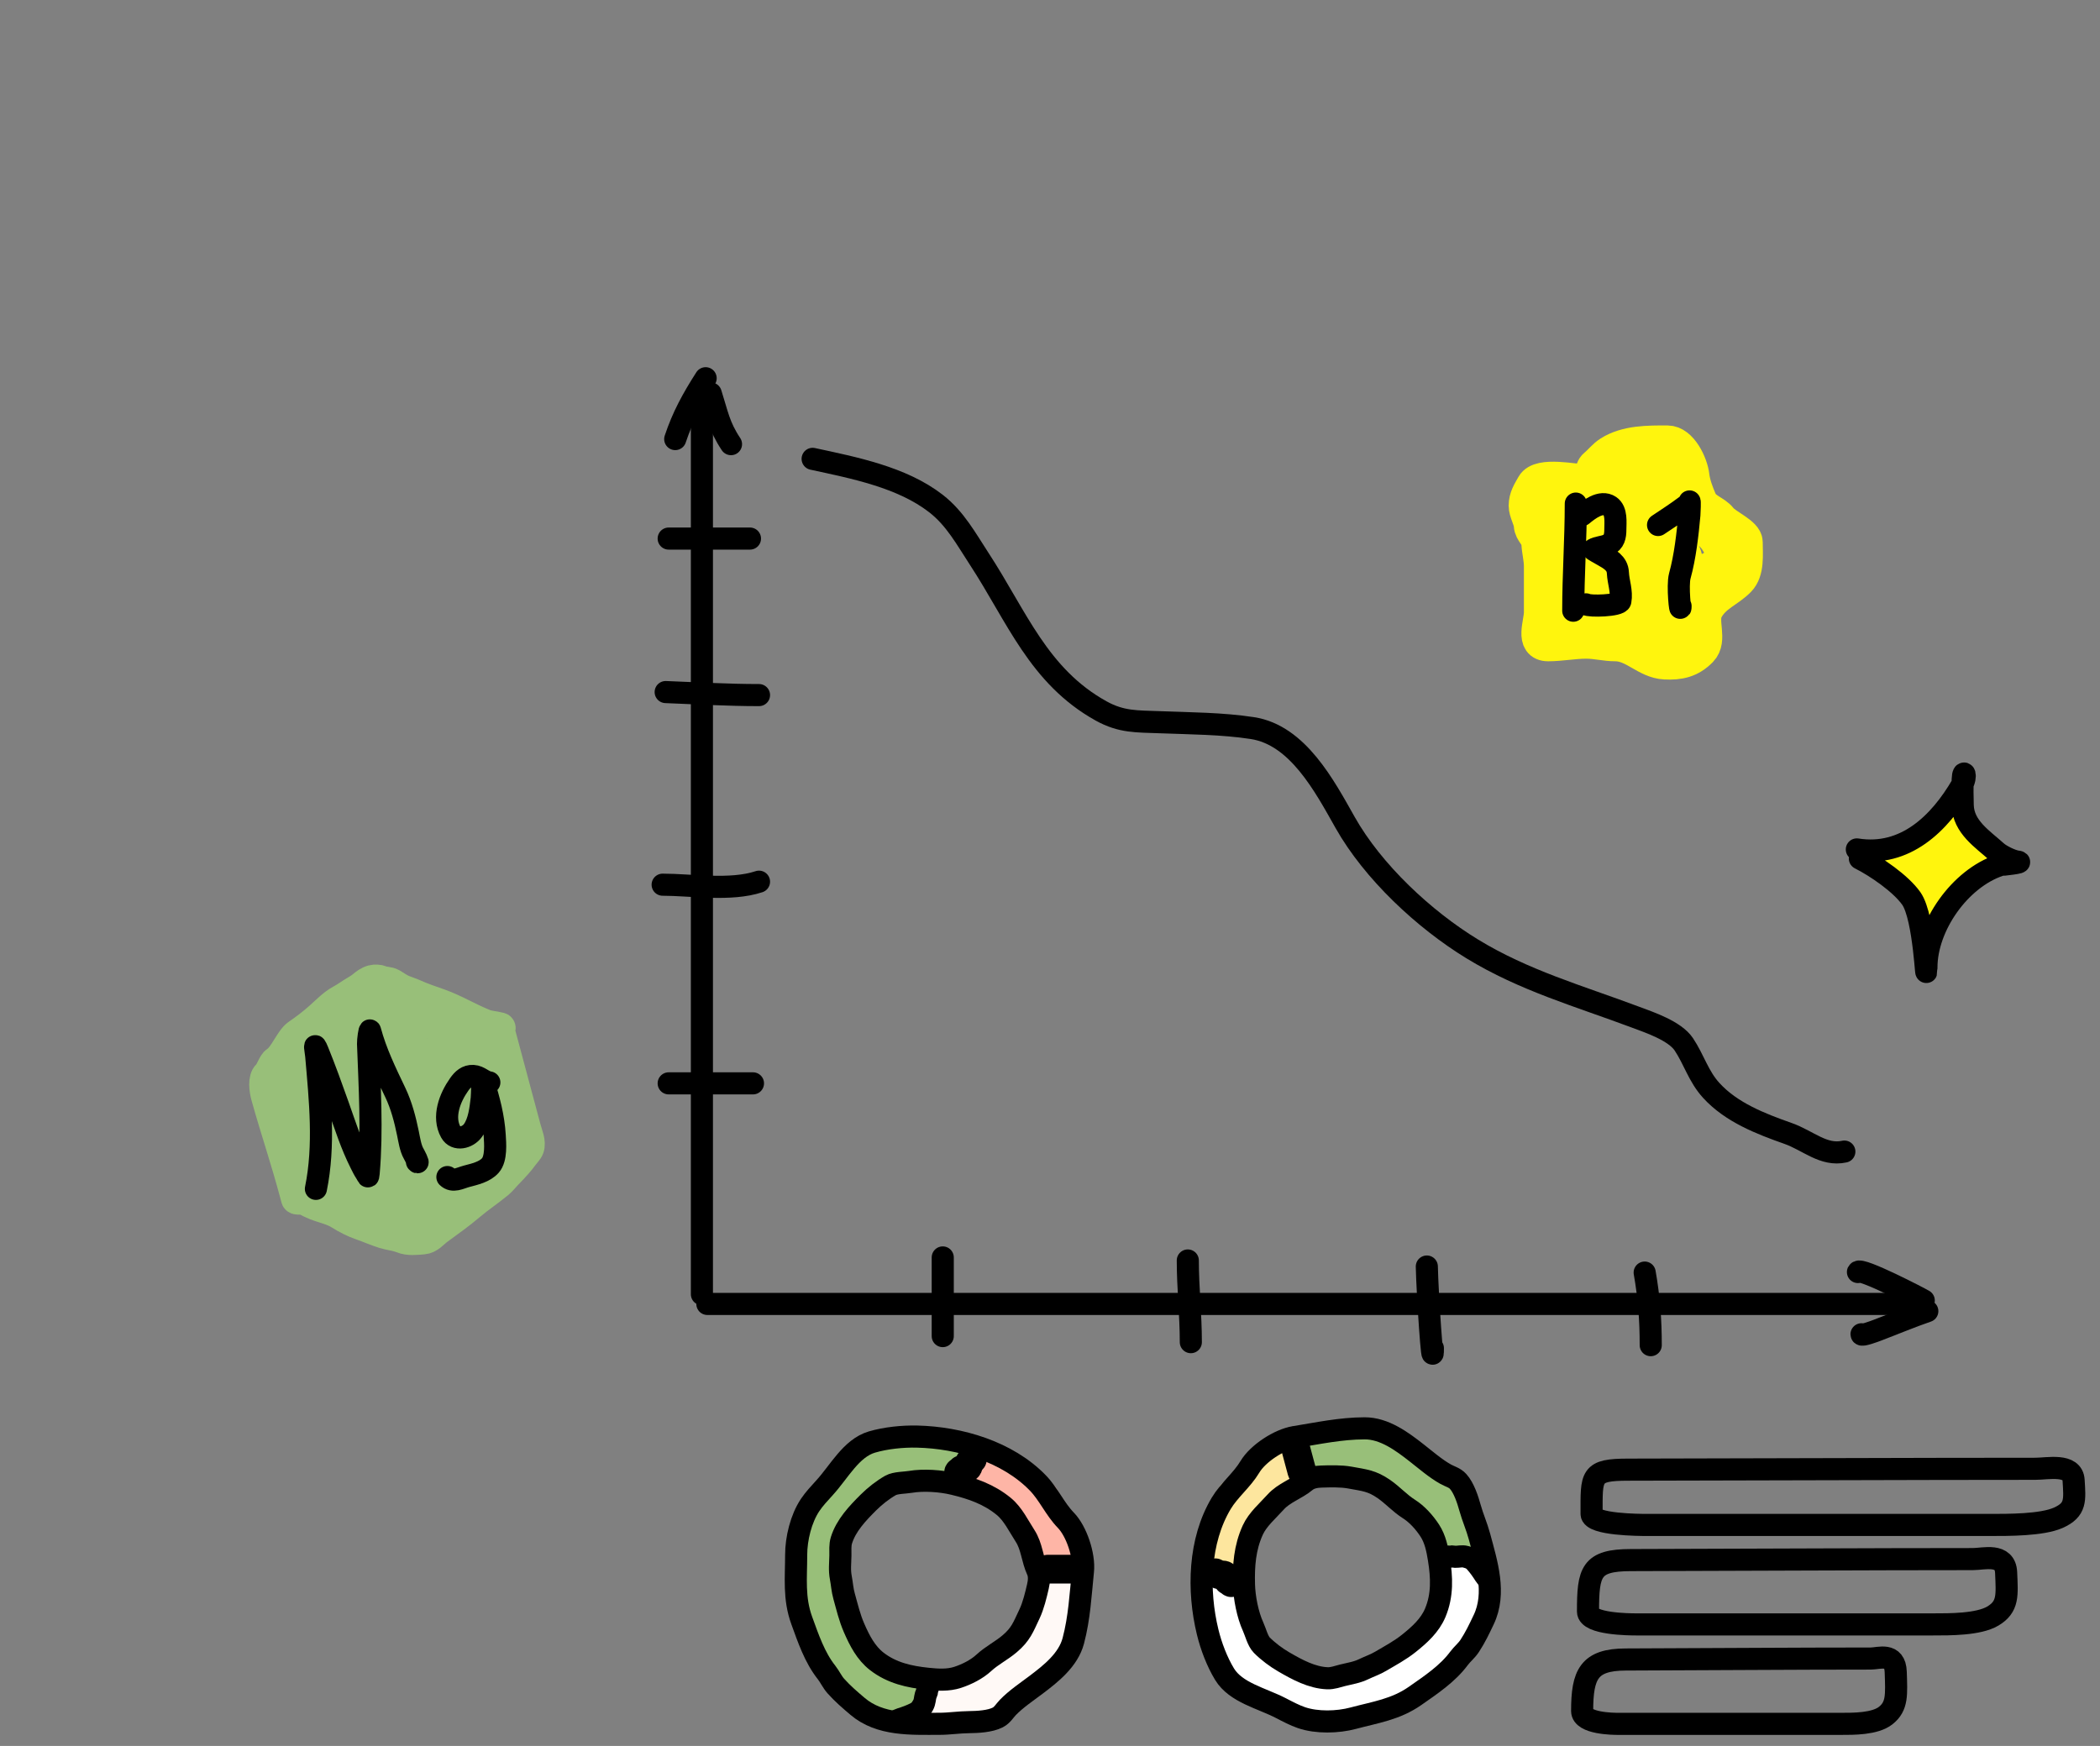 <svg width="95" height="79" viewBox="0 0 95 79" fill="none" xmlns="http://www.w3.org/2000/svg">
<rect x="0" y="0" width="95" height="79" fill="#808080" stroke="none"/>
<g clip-path="url(#clip0_1901_1294)">
<path d="M31.753 18.184V58.56" stroke="black" stroke-linecap="round"/>
<path d="M32 59H86.209" stroke="black" stroke-linecap="round"/>
<path d="M31.922 17.114C31.326 18.045 30.886 18.845 30.546 19.867" stroke="black" stroke-linecap="round"/>
<path d="M32.152 17.802C32.454 18.748 32.527 19.283 33.069 20.096" stroke="black" stroke-linecap="round"/>
<path d="M87.027 58.843C86.876 58.749 84.159 57.337 84.05 57.556" stroke="black" stroke-linecap="round"/>
<path d="M87.188 59.326C86.42 59.59 85.671 59.907 84.917 60.193C84.815 60.232 84.211 60.458 84.211 60.372" stroke="black" stroke-linecap="round"/>
<path d="M30.25 24.369C31.569 24.369 32.705 24.369 33.927 24.369" stroke="black" stroke-linecap="round"/>
<path d="M30.114 31.314C31.52 31.369 32.928 31.451 34.336 31.451" stroke="black" stroke-linecap="round"/>
<path d="M29.977 40.03C31.258 40.03 33.05 40.323 34.336 39.894" stroke="black" stroke-linecap="round"/>
<path d="M30.25 49.019H34.063" stroke="black" stroke-linecap="round"/>
<path d="M42.648 56.896V60.455" stroke="black" stroke-linecap="round"/>
<path d="M53.734 57.033C53.734 58.277 53.871 59.489 53.871 60.729" stroke="black" stroke-linecap="round"/>
<path d="M64.547 57.307C64.572 58.542 64.821 62.238 64.821 61.002" stroke="black" stroke-linecap="round"/>
<path d="M74.402 57.581C74.601 58.71 74.676 59.724 74.676 60.865" stroke="black" stroke-linecap="round"/>
<path d="M36.762 20.762C38.63 21.166 40.804 21.588 42.343 22.785C43.215 23.463 43.703 24.378 44.298 25.287C45.999 27.889 46.98 30.596 49.811 32.168C50.736 32.682 51.434 32.638 52.457 32.678C53.841 32.732 55.284 32.734 56.654 32.944C58.712 33.259 59.924 35.574 60.852 37.217C62.114 39.454 64.427 41.608 66.6 42.935C68.946 44.369 71.431 45.066 73.984 46.023C74.636 46.267 75.766 46.644 76.174 47.255C76.633 47.944 76.836 48.706 77.413 49.338C78.321 50.334 79.647 50.847 80.888 51.285C81.799 51.606 82.493 52.315 83.435 52.106" stroke="black" stroke-linecap="round"/>
<path d="M69.345 21.947C69.656 21.389 71.254 21.764 71.756 21.764C72.059 21.609 71.935 21.241 72.158 21.058C72.388 20.87 72.551 20.637 72.816 20.47C73.579 19.989 74.561 20 75.432 20C76.056 20 76.518 20.991 76.58 21.529C76.622 21.896 76.776 22.303 76.925 22.646C77.106 23.063 77.59 23.144 77.844 23.469C78.095 23.79 78.992 24.138 78.992 24.527C78.992 25.091 79.08 25.842 78.673 26.258C78.181 26.761 77.569 26.927 77.212 27.584C76.922 28.117 77.417 28.954 76.95 29.433C76.475 29.919 75.972 30.028 75.317 29.994C74.468 29.951 73.91 29.171 73.077 29.171C72.615 29.171 72.222 29.054 71.756 29.054C71.184 29.054 70.613 29.171 70.034 29.171C69.271 29.171 69.689 28.198 69.689 27.702V25.644C69.689 25.271 69.594 24.957 69.574 24.586C69.555 24.229 69.249 24.094 69.23 23.763C69.215 23.501 69 23.176 69 22.881C69 22.505 69.171 22.257 69.345 21.947Z" stroke="#FFF50D" stroke-width="1.5" stroke-linecap="round"/>
<path d="M76.466 27.68C75.579 27.982 76.19 27.705 76.478 27.148C76.658 26.798 76.191 27.701 76.154 27.923C76.147 27.964 76.145 27.826 76.108 27.807C76.015 27.761 75.954 27.826 75.946 27.911C75.934 28.026 75.827 28.935 75.679 28.872C74.472 28.354 72.862 28.201 71.526 28.201C71.02 28.201 71.315 28.176 71.682 28.096C72.199 27.984 72.676 27.889 73.203 27.83C74.04 27.737 74.75 27.659 75.506 27.281C76.12 26.974 75.228 27.159 74.904 27.159C74.408 27.159 73.906 27.136 73.412 27.182C73.132 27.209 72.163 27.1 71.942 27.321C71.48 27.783 71.232 28.058 70.519 27.68C70.245 27.535 70.351 25.11 70.317 24.712C70.274 24.22 70.07 23.553 69.883 23.098C69.719 22.701 71.193 22.565 71.41 22.427C71.743 22.215 72.077 22.17 72.445 22.057C73.008 21.884 73.559 21.532 74.071 21.247C74.639 20.931 75.531 20.888 75.76 21.663C75.925 22.217 75.884 22.721 76.281 23.202C76.69 23.699 77.345 23.97 77.675 24.521C78.189 25.378 77.917 25.436 77.033 25.887C76.708 26.052 75.779 26.764 76.108 26.06C76.398 25.438 76.324 24.978 75.789 24.608C75.18 24.186 74.767 23.864 74.303 23.283C74.152 23.095 74.789 22.773 74.904 22.63C75.142 22.332 73.872 22.576 73.655 22.681C73.081 22.96 72.515 23.104 71.884 23.225C71.102 23.376 71.244 23.874 71.422 24.51C71.531 24.902 71.676 25.242 71.676 25.655C71.676 25.815 71.559 26.6 71.85 26.488C72.404 26.274 73.988 24.801 74.384 25.337C74.597 25.627 74.657 25.94 74.8 26.263C74.892 26.47 74.922 25.888 74.887 25.8C74.607 25.099 73.726 24.786 73.105 24.469C72.897 24.363 71.95 23.893 72.59 24.463C73.014 24.84 73.561 25.311 74.175 25.158C74.484 25.08 74.695 24.727 74.378 24.51C73.737 24.069 72.66 25.137 73.55 25.493" stroke="#FFF50D" stroke-width="1.5" stroke-linecap="round"/>
<path d="M74.072 26.014C74.072 26.107 74.1 26.83 73.968 26.465C73.818 26.054 73.713 25.351 73.765 24.909C73.778 24.801 73.926 23.81 73.805 23.844C73.519 23.926 73.147 24.985 73.053 25.239C72.75 26.063 73.593 25.314 73.771 25.019C74.008 24.626 73.943 24.163 73.505 23.954C73.214 23.816 73.134 24.388 73.308 24.498C73.525 24.636 73.923 24.556 74.176 24.556" stroke="#FFF50D" stroke-width="1.5" stroke-linecap="round"/>
<path d="M71.286 22.786C71.286 24.414 71.171 26.011 71.171 27.633" stroke="black" stroke-linecap="round"/>
<path d="M71.575 23.305C71.861 23.07 72.421 22.622 72.831 22.901C73.144 23.114 73.075 23.642 73.075 23.956C73.075 24.263 73.025 24.526 72.726 24.661C72.521 24.753 72.268 24.753 72.075 24.863C72.057 24.874 72.419 25.075 72.453 25.094C72.795 25.29 73.17 25.473 73.19 25.915C73.21 26.343 73.383 26.752 73.303 27.197C73.264 27.412 71.906 27.451 71.748 27.345" stroke="black" stroke-linecap="round"/>
<path d="M75.007 23.755C75.418 23.479 75.837 23.211 76.233 22.913C76.297 22.866 76.409 22.793 76.429 22.702C76.454 22.589 76.434 23.194 76.425 23.291C76.345 24.175 76.231 25.193 75.992 26.056C75.87 26.495 76.025 27.877 76.025 27.422" stroke="black" stroke-linecap="round"/>
<path d="M13.317 54.074C12.849 52.328 12.459 51.243 12.006 49.621C11.925 49.331 11.846 48.803 12.07 48.601C12.209 48.474 12.314 48.081 12.474 47.982C12.813 47.773 13.102 46.991 13.431 46.768C13.794 46.521 14.12 46.27 14.445 45.981C14.732 45.726 15.04 45.402 15.376 45.22C15.623 45.087 15.846 44.919 16.087 44.779C16.178 44.726 16.273 44.668 16.353 44.601C16.503 44.476 16.647 44.364 16.837 44.313C16.962 44.279 17.146 44.291 17.261 44.339C17.42 44.407 17.587 44.379 17.745 44.467C17.92 44.566 18.079 44.691 18.267 44.766C18.421 44.828 18.591 44.88 18.74 44.948C19.117 45.12 19.516 45.25 19.907 45.39C20.607 45.64 21.239 46.032 21.927 46.306C22.134 46.388 22.37 46.392 22.585 46.45C22.605 46.455 22.655 46.461 22.666 46.479C22.707 46.547 22.628 46.584 22.646 46.649L22.768 47.104L23.534 49.964L23.823 51.042C23.9 51.331 24.065 51.673 23.965 51.959C23.923 52.078 23.775 52.228 23.7 52.33C23.609 52.453 23.517 52.573 23.414 52.686C23.279 52.835 23.147 52.983 23.005 53.125C22.86 53.27 22.733 53.444 22.575 53.574C22.149 53.925 21.69 54.229 21.271 54.585C20.821 54.968 20.334 55.312 19.857 55.662C19.629 55.829 19.443 56.085 19.142 56.109C18.831 56.133 18.479 56.178 18.182 56.057C17.929 55.954 17.629 55.928 17.365 55.847C17.013 55.739 16.674 55.585 16.326 55.465C15.982 55.347 15.65 55.175 15.345 54.983C15.015 54.775 14.596 54.696 14.234 54.55C14.071 54.484 13.921 54.409 13.774 54.327C13.671 54.27 13.395 54.363 13.365 54.253L13.317 54.074Z" stroke="#98BF79" stroke-width="1.3" stroke-linecap="round"/>
<path d="M13.235 49.131C13.5 48.718 13.801 48.352 14.09 47.96C14.277 47.705 13.598 48.36 13.365 48.575C13.123 48.799 12.879 49.023 12.648 49.259C12.566 49.342 12.567 49.361 12.641 49.302C12.879 49.112 13.113 48.915 13.324 48.696C13.498 48.515 13.662 48.327 13.836 48.147C14.039 47.937 14.331 47.84 14.568 47.672C14.744 47.547 14.897 47.382 15.084 47.278" stroke="#98BF79" stroke-width="1.3" stroke-linecap="round"/>
<path d="M13.902 48.088C14.384 47.538 14.879 46.999 15.368 46.461C15.47 46.349 15.675 46.236 15.816 46.179C16.026 46.093 16.235 45.998 16.444 45.905C16.569 45.85 16.894 45.76 16.983 45.649C17.11 45.492 17.336 45.358 17.535 45.437C17.883 45.577 18.218 45.776 18.558 45.94C19.241 46.267 20 46.554 20.727 46.772C20.977 46.847 21.228 46.861 21.435 47.025C21.807 47.321 21.911 47.631 22.048 48.086C22.151 48.428 22.307 48.747 22.4 49.093C22.488 49.423 22.577 49.752 22.665 50.081C22.795 50.566 22.993 50.997 23.001 51.499C23.011 52.069 22.439 52.313 22.068 52.648C21.71 52.971 21.31 53.242 20.958 53.572C20.754 53.763 20.578 54.007 20.329 54.142C19.9 54.375 19.497 54.68 19.152 55.013C18.775 55.378 18.379 55.293 17.909 55.152C17.279 54.962 16.687 54.664 16.067 54.446C15.649 54.298 15.26 54.097 14.877 53.875C14.681 53.763 14.347 53.678 14.197 53.523C14.101 53.423 14.002 53.392 13.929 53.256C13.762 52.948 13.677 52.623 13.587 52.287C13.457 51.8 13.333 51.285 13.094 50.837C12.948 50.566 12.79 50.341 12.699 50.04C12.653 49.886 12.477 49.474 12.561 49.312C12.684 49.074 13.144 48.994 13.362 48.923C14.113 48.68 14.906 48.386 15.516 47.866C15.848 47.583 16.589 46.49 16.294 46.812C15.579 47.591 14.918 48.38 14.301 49.245C13.973 49.706 13.645 50.168 13.341 50.645C13.301 50.709 13.134 50.919 13.132 51.024C13.128 51.265 13.278 50.562 13.308 50.323C13.338 50.076 13.324 49.738 13.429 50.231C13.605 51.051 13.86 51.834 14.092 52.636C14.148 52.828 14.186 52.694 14.228 52.545C14.329 52.186 14.393 51.811 14.416 51.439C14.418 51.393 14.331 50.673 14.346 50.66C14.405 50.608 14.403 50.804 14.428 50.878C14.531 51.184 14.65 51.556 14.749 51.855C14.838 52.124 14.975 52.549 15.088 52.831C15.111 52.887 15.125 52.95 15.166 52.993C15.181 53.009 15.183 52.953 15.184 52.931C15.197 52.019 14.957 51.023 14.645 50.17C14.622 50.106 14.557 49.924 14.547 49.991C14.527 50.111 14.591 50.555 14.595 50.581C14.679 51.16 14.798 51.745 15.008 52.293C15.022 52.33 15.11 52.545 15.113 52.367C15.118 51.972 15.199 51.695 15.395 51.341C15.857 50.509 16.337 49.73 16.657 48.831C16.772 48.508 16.973 48.264 17.272 48.09C17.473 47.974 19 47.306 18.614 46.871C18.569 46.821 18.483 46.817 18.424 46.838C17.96 47.003 17.634 47.386 17.26 47.687C16.696 48.14 16.138 48.61 15.584 49.075C15.306 49.308 15.046 49.564 14.804 49.833C14.713 49.933 14.659 49.996 14.584 50.097C14.517 50.189 14.712 49.909 14.776 49.815C15.46 48.808 16.284 47.928 17.026 46.968C17.176 46.773 17.301 46.496 17.492 46.335C17.651 46.201 17.778 45.993 17.801 46.312C17.872 47.293 17.646 48.221 17.231 49.107C16.563 50.536 15.676 51.87 15.342 53.437C15.283 53.717 15.306 53.753 15.562 53.694C16.043 53.584 16.561 53.659 17.037 53.767C17.473 53.866 17.897 54.007 18.334 54.101C18.35 54.105 18.512 54.178 18.431 54.208C18.378 54.227 18.17 53.935 18.164 53.927C17.871 53.577 17.578 53.232 17.248 52.915C16.928 52.608 16.587 52.33 16.233 52.063C16.065 51.936 16.204 52.026 16.3 52.063C17.61 52.567 18.863 53.129 20.244 53.441C20.587 53.518 20.927 53.555 21.271 53.616C21.397 53.638 21.018 53.578 20.891 53.569C20.025 53.507 19.085 53.554 18.282 53.916C18.166 53.968 17.775 54.141 17.883 54.345C18.141 54.836 19.108 54.311 18.753 53.874C18.232 53.233 17.245 52.948 16.516 52.622C16.37 52.557 15.979 52.304 16.172 52.618C16.889 53.786 18.411 53.674 19.561 53.425C20.333 53.257 20.819 52.861 21.421 52.392C21.605 52.248 21.823 52.088 21.907 51.859C21.954 51.729 22.037 51.688 22.133 51.593C22.237 51.489 22.626 51.237 22.631 51.098C22.632 51.063 22.528 50.953 22.512 50.929C22.422 50.78 22.341 50.624 22.282 50.46C22.131 50.042 22.104 49.592 21.966 49.171C21.922 49.037 21.842 48.888 21.758 48.777C21.56 48.514 21.484 48.188 21.284 47.93C20.961 47.514 20.37 47.343 19.877 47.475C19.202 47.656 18.726 48.187 18.568 48.868C18.386 49.653 18.489 50.482 18.776 51.23C19.058 51.965 19.831 52.296 20.416 51.669C20.93 51.117 20.918 50.477 20.587 49.84C20.474 49.623 20.306 49.09 20.034 49.023C19.817 48.97 19.301 49.77 19.253 49.838C19.067 50.105 18.529 50.802 18.81 51.178C18.912 51.314 19.362 50.991 19.416 50.89C19.434 50.856 19.444 50.938 19.453 50.958C19.528 51.123 19.644 51.294 19.815 51.373C20.724 51.79 21.242 50.392 21.213 49.731C21.193 49.273 20.57 48.956 20.165 48.906C20.023 48.889 19.923 49.03 19.849 49.128C19.479 49.62 19.332 50.181 19.342 50.793C19.344 50.879 19.322 51.487 19.577 51.258C19.933 50.938 20.111 50.376 20.217 49.93C20.354 49.357 20.405 48.729 20.202 48.165C20.198 48.154 20.068 47.781 19.983 47.903C19.751 48.24 19.612 48.697 19.53 49.088C19.402 49.695 19.313 50.478 19.538 51.079C19.64 51.351 19.94 50.73 19.962 50.691C20.202 50.262 20.385 49.8 20.414 49.306C20.426 49.083 20.444 49.347 20.467 49.438C20.624 50.053 20.821 50.663 21.128 51.222C21.24 51.425 21.527 51.589 21.279 51.753C20.963 51.962 20.672 52.174 20.404 52.444C20.234 52.617 20.324 52.537 20.422 52.444C20.646 52.233 20.867 52.021 21.095 51.816C21.113 51.8 21.591 51.354 21.224 51.649C20.817 51.975 20.361 52.41 20.14 52.892C20.048 53.094 20.444 52.567 20.585 52.396C20.824 52.108 21.082 51.827 21.292 51.516C21.299 51.505 21.424 51.329 21.312 51.38C21.002 51.524 20.718 51.781 20.495 52.034C20.488 52.042 19.953 52.708 20.125 52.766C20.264 52.813 20.816 52.196 20.876 52.14C21.14 51.895 21.44 51.653 21.666 51.37C21.762 51.251 21.367 51.451 21.232 51.523C20.644 51.837 20.065 52.174 19.536 52.581C19.401 52.685 19.284 52.89 19.192 52.664C18.903 51.954 18.56 51.291 18.137 50.652C18.092 50.585 17.675 50.014 17.562 50.18C17.415 50.393 17.022 52.25 17.365 52.253C17.919 52.257 18.264 51.602 18.274 51.13C18.279 50.833 18.04 50.516 17.948 50.963C17.881 51.288 18.003 51.54 18.282 51.715C18.417 51.8 18.379 51.668 18.233 51.659" stroke="#98BF79" stroke-width="1.3" stroke-linecap="round"/>
<path d="M19.459 53.471C19.299 53.422 19.137 53.39 18.975 53.353" stroke="#98BF79" stroke-width="1.3" stroke-linecap="round"/>
<path d="M18.239 50.3C18.182 50.166 18.109 49.831 17.976 49.744C17.934 49.717 17.913 49.672 17.892 49.629C17.841 49.52 17.712 49.411 17.644 49.307" stroke="#98BF79" stroke-width="1.3" stroke-linecap="round"/>
<path d="M14.291 53.793C14.694 51.825 14.478 49.769 14.305 47.778C14.284 47.535 14.166 47.045 14.376 47.561C14.706 48.373 15.007 49.209 15.3 50.035C15.613 50.919 15.894 51.806 16.312 52.633C16.391 52.789 16.454 52.924 16.544 53.06C16.646 53.214 16.654 53.341 16.677 53.087C16.847 51.139 16.72 49.169 16.649 47.217C16.644 47.095 16.713 46.525 16.743 46.636C17.007 47.62 17.444 48.515 17.882 49.432C18.16 50.014 18.325 50.651 18.454 51.279C18.512 51.559 18.568 51.947 18.711 52.196C18.758 52.277 18.972 52.692 18.862 52.568" stroke="black" stroke-linecap="round"/>
<path d="M22.137 48.976C21.872 48.94 21.693 48.697 21.404 48.683C21.117 48.669 20.934 48.84 20.772 49.069C20.347 49.669 20.01 50.538 20.395 51.23C20.612 51.622 21.159 51.479 21.39 51.158C21.674 50.767 21.736 50.181 21.791 49.716C21.82 49.471 21.797 48.745 21.874 48.98C22.124 49.751 22.33 50.551 22.379 51.361C22.402 51.737 22.461 52.419 22.184 52.734C21.922 53.032 21.468 53.128 21.109 53.224C20.8 53.307 20.489 53.5 20.239 53.258" stroke="black" stroke-linecap="round"/>
<path d="M43 66C42.806 66.028 39.895 66.249 39.735 66.343C39.643 66.397 39.575 66.478 39.498 66.545C39.314 66.705 39.104 66.841 38.914 66.996C38.772 67.113 38.654 67.233 38.49 67.332C38.153 67.536 37.873 67.8 37.646 68.09C37.513 68.261 37.35 68.411 37.24 68.595C37.134 68.774 37.11 68.983 37.081 69.178C37.036 69.493 37.039 69.822 37.026 70.139C37.012 70.48 37.025 70.822 37.025 71.163C37.025 71.559 36.946 71.963 37.07 72.352C37.215 72.803 37.612 73.155 37.796 73.597C37.861 73.752 37.921 73.909 37.989 74.063C38.05 74.202 38.162 74.327 38.237 74.461C38.459 74.852 38.824 75.593 39.202 75.851C39.388 75.978 39.581 76.111 39.792 76.209C39.989 76.302 40.181 76.404 40.379 76.496C40.424 76.516 40.5 76.568 40.5 76.5" stroke="#98BF79" stroke-width="2" stroke-linecap="round"/>
<path d="M41 66C41.261 66 41.546 66 41.808 66C41.928 66 42.048 66 42.168 66C42.353 66 42.815 66 43 66" stroke="#98BF79" stroke-width="2" stroke-linecap="round"/>
<path d="M45 67C45.543 67.153 45.458 67.301 45.88 67.639C46.049 67.774 46.231 67.853 46.388 68.007C46.535 68.151 46.693 68.279 46.842 68.425C47.136 68.712 47.316 69.085 47.606 69.369C47.786 69.545 47.861 69.796 48 70" stroke="#FEB5A6" stroke-width="2" stroke-linecap="round"/>
<path d="M38 75C38 74.842 37.953 74.652 37.854 74.502C37.786 74.398 37.639 74.313 37.583 74.206C37.512 74.07 37.5 73.955 37.5 73.812C37.5 73.397 37.523 72.961 37.333 72.554C37.272 72.423 37.198 72.282 37.169 72.149C37.154 72.079 37.17 72.02 37 72" stroke="#98BF79" stroke-width="2" stroke-linecap="round"/>
<path d="M42 77C42.084 76.996 41.989 76.987 42.072 76.974C42.21 76.951 42.356 76.95 42.498 76.95C43.042 76.95 43.59 76.935 44.116 76.759C44.379 76.671 44.65 76.623 44.903 76.508C45.018 76.456 45.111 76.424 45.212 76.336C45.303 76.258 45.385 76.165 45.47 76.079C45.52 76.028 45.575 75.984 45.623 75.931C45.662 75.886 45.689 75.83 45.732 75.788C45.81 75.712 45.883 75.615 45.948 75.524C46.043 75.394 46.142 75.275 46.249 75.156C46.413 74.976 46.608 74.826 46.787 74.666C46.817 74.639 46.854 74.624 46.884 74.597C46.934 74.553 46.973 74.491 47.02 74.441C47.076 74.382 47.121 74.319 47.161 74.245C47.306 73.981 47.487 73.737 47.587 73.445C47.612 73.371 47.648 73.31 47.652 73.228C47.656 73.154 47.676 73.073 47.691 73.001C47.735 72.775 47.812 72.562 47.871 72.341C47.895 72.255 47.904 72.116 47.954 72.043C47.966 72.026 48.014 72 47.996 72C47.93 72 47.865 72 47.8 72C47.695 72 47.592 72.025 47.488 72.025" stroke="#FFF9F6" stroke-width="2" stroke-linecap="round"/>
<path d="M47.895 72C47.943 72.046 47.976 72.092 47.986 72.159C48.006 72.291 47.986 72.431 47.996 72.565C48.016 72.819 47.954 73.072 47.932 73.325C47.912 73.555 47.718 73.761 47.596 73.954C47.543 74.038 47.49 74.128 47.426 74.205C47.344 74.304 47.27 74.424 47.202 74.533C47.178 74.572 47.144 74.606 47.116 74.642C47.058 74.718 47.014 74.807 46.947 74.876C46.919 74.905 46.777 75.079 46.859 74.952C46.931 74.841 46.976 74.716 47.06 74.615C47.097 74.571 47.151 74.523 47.173 74.47C47.182 74.448 47.171 74.476 47.169 74.481C47.121 74.587 47.031 74.682 46.959 74.772C46.804 74.968 46.663 75.165 46.469 75.328C46.227 75.529 45.945 75.627 45.673 75.779C45.546 75.85 45.406 75.918 45.261 75.947C45.189 75.962 45.095 76.003 45.032 76.039C44.946 76.089 44.87 76.138 44.792 76.201C44.686 76.287 44.591 76.385 44.473 76.454C44.292 76.561 44.07 76.634 43.867 76.688C43.609 76.757 43.346 76.806 43.111 76.935C42.992 77.001 42.84 77 42.704 77C42.561 77 42.42 76.974 42.279 76.974C42.206 76.974 42.062 77 42 76.961" stroke="#FFF9F6" stroke-width="2" stroke-linecap="round"/>
<path d="M47 68C46.953 67.837 46.887 67.82 46.664 67.748C46.445 67.677 46.318 67.542 46.133 67.444C45.959 67.353 45.787 67.268 45.57 67.223C45.478 67.204 45.391 67.176 45.312 67.141C45.229 67.105 45.102 67 45 67" stroke="#FEB5A6" stroke-width="2" stroke-linecap="round"/>
<path d="M47 69C47.035 69.021 47.066 69.052 47.099 69.076C47.16 69.122 47.166 69.163 47.204 69.227C47.256 69.312 47.315 69.391 47.356 69.483C47.377 69.528 47.398 69.596 47.409 69.645C47.419 69.694 47.408 69.73 47.408 69.779C47.408 69.844 47.486 69.84 47.534 69.843C47.633 69.848 47.732 69.842 47.831 69.842C47.892 69.842 47.923 69.834 47.95 69.898C47.956 69.912 47.964 69.927 47.975 69.939C47.993 69.958 47.991 69.976 48 70" stroke="#FEB5A6" stroke-width="2" stroke-linecap="round"/>
<path d="M37 69C37 69.209 37 69.408 37 69.617C37 69.711 37 69.82 37 69.914C37 70.195 37 70.475 37 70.759C37 70.99 37 71.224 37 71.455C37 71.749 37 72.055 37 72.344C37 72.51 37 72.671 37 72.833C37 72.892 37 72.969 37 73" stroke="#98BF79" stroke-width="2" stroke-linecap="round"/>
<path d="M38 75C38.017 75.005 38.02 75.02 38.03 75.036C38.076 75.107 38.152 75.154 38.208 75.21C38.271 75.272 38.324 75.34 38.383 75.408C38.534 75.581 38.688 75.722 38.855 75.862C39.054 76.028 39.209 76.24 39.367 76.472C39.452 76.597 39.542 76.757 39.657 76.837C39.745 76.897 39.847 76.965 39.946 76.98C39.963 76.982 40.014 77.005 39.997 76.999C39.959 76.984 39.922 76.946 39.889 76.922C39.75 76.821 41.147 76.912 41 76.837C40.824 76.746 39.132 76.466 38.976 76.326C38.912 76.269 38.837 76.225 38.791 76.143" stroke="#98BF79" stroke-width="2" stroke-linecap="round"/>
<path d="M36.648 68.098C36.828 67.829 37.065 67.575 37.3 67.317C37.963 66.594 38.504 65.525 39.445 65.248C40.075 65.063 40.834 64.987 41.489 65.002C43.417 65.047 45.575 65.681 46.951 67.1C47.439 67.603 47.72 68.275 48.216 68.786C48.698 69.283 49.063 70.371 48.991 71.084C48.882 72.154 48.831 73.197 48.554 74.244C48.324 75.113 47.536 75.731 46.861 76.24C46.45 76.55 45.959 76.88 45.6 77.251C45.444 77.411 45.346 77.602 45.139 77.709C44.788 77.89 44.229 77.918 43.845 77.922C43.384 77.926 42.944 77.998 42.486 77.998C41.225 77.998 39.812 78.076 38.794 77.208L38.782 77.198C38.428 76.896 38.126 76.639 37.814 76.291C37.641 76.098 37.546 75.869 37.389 75.671C36.853 74.995 36.562 74.128 36.269 73.322C35.902 72.313 36.017 71.387 36.017 70.353C36.017 69.619 36.237 68.71 36.648 68.098Z" stroke="black" stroke-linecap="round"/>
<path d="M38.066 69.691C38.274 69.023 38.786 68.481 39.285 67.984C39.574 67.696 39.93 67.415 40.285 67.212C40.508 67.085 40.94 67.093 41.184 67.051C41.773 66.95 42.564 67.007 43.133 67.144C43.969 67.344 44.736 67.608 45.414 68.166C45.825 68.504 46.083 69.049 46.372 69.494C46.684 69.976 46.69 70.538 46.932 71.064C47.032 71.283 47.006 71.559 46.953 71.784C46.861 72.181 46.748 72.655 46.574 73.022C46.282 73.639 46.181 73.947 45.674 74.377C45.304 74.692 44.867 74.906 44.51 75.236C44.186 75.536 43.734 75.761 43.322 75.896C42.886 76.038 42.422 76.007 41.975 75.961C41.136 75.875 40.344 75.701 39.662 75.171C39.172 74.79 38.886 74.233 38.636 73.658C38.43 73.186 38.323 72.716 38.185 72.223C38.105 71.939 38.093 71.683 38.039 71.397C37.97 71.034 38.012 70.748 38.018 70.388C38.022 70.155 37.995 69.917 38.066 69.691Z" stroke="black" stroke-linecap="round"/>
<path d="M43.5 66.5C43.797 66.383 43.173 66.703 43.434 66.584C43.584 66.516 43.752 66.449 43.795 66.361C43.833 66.284 43.823 66.196 43.895 66.123C43.928 66.09 44 66.034 44 66" stroke="black" stroke-width="1.3" stroke-linecap="round"/>
<path d="M40.532 77.869C40.705 77.829 40.377 77.933 40.532 77.869ZM40.532 77.869C40.601 77.84 40.666 77.802 40.739 77.78C40.971 77.709 41.192 77.627 41.397 77.525C41.607 77.42 41.667 77.309 41.758 77.153C41.843 77.008 41.833 76.847 41.879 76.694C41.892 76.65 41.923 76.606 41.933 76.562C41.942 76.523 41.928 76.489 41.951 76.453C41.981 76.406 41.978 76.299 41.978 76.247C41.978 76.165 41.961 76.077 42 76" stroke="black" stroke-linecap="round"/>
<path d="M47.5 71C47.636 71 47.295 71 47.44 71C47.519 71 47.614 71 47.694 71C47.819 71 47.944 71 48.069 71C48.247 71 48.424 71 48.602 71C48.706 71 48.744 71 48.829 71C48.88 71 48.682 71 48.704 71" stroke="black" stroke-width="1.3" stroke-linecap="round"/>
<path d="M55.204 72.126C55.282 72.306 56.249 75.061 56.381 75.191C56.457 75.266 56.553 75.311 56.637 75.368C56.84 75.504 57.025 75.672 57.224 75.815C57.374 75.922 57.52 76.005 57.659 76.138C57.943 76.41 58.27 76.613 58.609 76.757C58.809 76.841 58.996 76.96 59.202 77.018C59.402 77.074 59.61 77.044 59.806 77.02C60.121 76.983 60.439 76.894 60.749 76.825C61.081 76.751 61.409 76.65 61.738 76.561C62.12 76.459 62.531 76.431 62.874 76.21C63.273 75.954 63.511 75.479 63.89 75.186C64.023 75.084 64.159 74.985 64.29 74.879C64.408 74.784 64.5 74.644 64.61 74.537C64.93 74.222 65.552 73.677 65.702 73.246C65.777 73.032 65.855 72.812 65.896 72.583C65.935 72.368 65.984 72.157 66.021 71.941C66.029 71.893 66.059 71.806 65.994 71.823" stroke="white" stroke-width="2" stroke-linecap="round"/>
<path d="M55.722 74.058C55.655 73.806 55.581 73.53 55.513 73.278C55.482 73.162 55.451 73.046 55.42 72.93C55.372 72.751 55.252 72.305 55.205 72.126" stroke="white" stroke-width="2" stroke-linecap="round"/>
<path d="M55.653 69.936C55.66 69.371 55.825 69.415 56.042 68.92C56.129 68.722 56.158 68.526 56.266 68.334C56.367 68.155 56.45 67.97 56.553 67.787C56.754 67.429 57.068 67.159 57.267 66.805C57.39 66.585 57.613 66.448 57.774 66.261" stroke="#FDE69E" stroke-width="2" stroke-linecap="round"/>
<path d="M65.192 74.626C65.039 74.667 64.868 74.762 64.749 74.896C64.666 74.989 64.622 75.153 64.533 75.234C64.42 75.339 64.312 75.38 64.174 75.417C63.773 75.524 63.346 75.615 63.002 75.903C62.892 75.996 62.774 76.104 62.653 76.167C62.59 76.2 62.529 76.2 62.553 76.369" stroke="white" stroke-width="2" stroke-linecap="round"/>
<path d="M66.088 70.245C66.063 70.165 66.078 70.259 66.044 70.183C65.987 70.055 65.948 69.914 65.911 69.777C65.77 69.251 65.614 68.726 65.308 68.263C65.155 68.032 65.038 67.784 64.861 67.568C64.781 67.471 64.727 67.389 64.616 67.314C64.517 67.247 64.406 67.192 64.301 67.132C64.239 67.097 64.182 67.055 64.118 67.023C64.065 66.996 64.003 66.984 63.952 66.954C63.858 66.898 63.745 66.853 63.641 66.813C63.491 66.756 63.35 66.691 63.208 66.618C62.991 66.506 62.796 66.357 62.595 66.225C62.561 66.203 62.537 66.171 62.503 66.149C62.447 66.112 62.377 66.091 62.318 66.059C62.246 66.02 62.173 65.993 62.091 65.973C61.799 65.901 61.516 65.79 61.208 65.769C61.13 65.764 61.062 65.744 60.982 65.762C60.91 65.778 60.826 65.778 60.753 65.783C60.523 65.799 60.298 65.779 60.069 65.779C59.979 65.78 59.842 65.806 59.759 65.777C59.74 65.77 59.702 65.73 59.707 65.748C59.724 65.811 59.741 65.874 59.758 65.937C59.785 66.038 59.835 66.131 59.862 66.232" stroke="#98BF79" stroke-width="2" stroke-linecap="round"/>
<path d="M59.733 65.846C59.765 65.787 59.8 65.743 59.863 65.716C59.986 65.662 60.126 65.646 60.253 65.601C60.493 65.516 60.753 65.51 61.003 65.466C61.23 65.426 61.48 65.56 61.698 65.628C61.793 65.657 61.893 65.685 61.984 65.727C62.102 65.781 62.236 65.821 62.359 65.859C62.403 65.872 62.444 65.896 62.487 65.914C62.575 65.95 62.672 65.969 62.756 66.016C62.792 66.036 62.996 66.128 62.852 66.081C62.727 66.041 62.595 66.03 62.475 65.975C62.423 65.951 62.362 65.91 62.306 65.903C62.282 65.9 62.312 65.903 62.318 65.904C62.432 65.924 62.547 65.985 62.653 66.031C62.882 66.131 63.109 66.216 63.316 66.362C63.574 66.543 63.741 66.79 63.959 67.013C64.06 67.117 64.162 67.235 64.228 67.368C64.26 67.433 64.324 67.514 64.375 67.565C64.446 67.636 64.513 67.696 64.594 67.755C64.704 67.835 64.823 67.901 64.921 67.998C65.071 68.145 65.2 68.34 65.304 68.522C65.437 68.754 65.552 68.995 65.738 69.189C65.833 69.287 65.871 69.434 65.906 69.565C65.943 69.703 65.955 69.846 65.991 69.983C66.01 70.053 66.073 70.186 66.051 70.255" stroke="#98BF79" stroke-width="2" stroke-linecap="round"/>
<path d="M56.101 67.745C55.956 67.833 55.956 67.901 55.944 68.135C55.933 68.364 55.835 68.522 55.789 68.727C55.745 68.918 55.708 69.106 55.721 69.328C55.726 69.421 55.722 69.512 55.709 69.598C55.695 69.688 55.627 69.837 55.653 69.936" stroke="#FDE69E" stroke-width="2" stroke-linecap="round"/>
<path d="M57.067 67.486C57.078 67.447 57.1 67.409 57.115 67.371C57.143 67.3 57.181 67.284 57.233 67.23C57.302 67.158 57.363 67.081 57.441 67.017C57.479 66.985 57.54 66.947 57.584 66.924C57.629 66.901 57.667 66.903 57.713 66.89C57.776 66.873 57.752 66.799 57.743 66.752C57.722 66.655 57.691 66.561 57.665 66.465C57.65 66.407 57.633 66.379 57.689 66.336C57.701 66.326 57.713 66.315 57.721 66.301C57.735 66.279 57.753 66.276 57.774 66.261" stroke="#FDE69E" stroke-width="2" stroke-linecap="round"/>
<path d="M59.655 77.145C59.858 77.091 60.049 77.04 60.252 76.986C60.342 76.961 60.447 76.933 60.538 76.909C60.809 76.836 61.08 76.763 61.354 76.69C61.577 76.63 61.803 76.57 62.027 76.51C62.31 76.434 62.606 76.355 62.886 76.28C63.046 76.237 63.201 76.195 63.357 76.153C63.415 76.138 63.489 76.118 63.519 76.11" stroke="white" stroke-width="2" stroke-linecap="round"/>
<path d="M65.192 74.626C65.192 74.609 65.206 74.602 65.219 74.588C65.276 74.525 65.302 74.44 65.341 74.371C65.385 74.294 65.437 74.225 65.487 74.15C65.615 73.961 65.711 73.775 65.803 73.578C65.912 73.343 66.077 73.138 66.26 72.926C66.358 72.811 66.49 72.683 66.537 72.55C66.573 72.45 66.612 72.334 66.6 72.234C66.598 72.217 66.608 72.163 66.606 72.181C66.602 72.221 66.574 72.266 66.559 72.305C66.498 72.465 66.224 71.092 66.19 71.253C66.148 71.447 66.315 73.154 66.221 73.34C66.182 73.417 66.159 73.501 66.091 73.567" stroke="white" stroke-width="2" stroke-linecap="round"/>
<path d="M58.875 77.719C58.569 77.614 58.262 77.452 57.952 77.291C57.081 76.838 55.91 76.592 55.398 75.755C55.056 75.194 54.786 74.481 54.632 73.844C54.176 71.97 54.23 69.722 55.244 68.025C55.604 67.423 56.18 66.978 56.546 66.367C56.901 65.772 57.858 65.138 58.565 65.024C59.627 64.852 60.648 64.631 61.73 64.628C62.629 64.625 63.431 65.226 64.096 65.747C64.502 66.064 64.948 66.452 65.399 66.703C65.594 66.812 65.804 66.857 65.961 67.03C66.227 67.322 66.398 67.854 66.501 68.224C66.625 68.669 66.808 69.075 66.927 69.518C67.253 70.735 67.694 72.08 67.119 73.288L67.112 73.302C66.913 73.722 66.742 74.081 66.487 74.472C66.346 74.689 66.148 74.84 65.998 75.043C65.484 75.736 64.722 76.241 64.019 76.733C63.14 77.349 62.215 77.477 61.217 77.744C60.507 77.934 59.572 77.957 58.875 77.719Z" stroke="black" stroke-linecap="round"/>
<path d="M60.047 75.937C59.347 75.909 58.692 75.554 58.083 75.201C57.729 74.996 57.366 74.725 57.078 74.435C56.898 74.253 56.794 73.834 56.69 73.608C56.44 73.065 56.291 72.287 56.275 71.701C56.252 70.843 56.309 70.034 56.672 69.234C56.892 68.749 57.352 68.359 57.707 67.965C58.091 67.539 58.633 67.387 59.079 67.017C59.264 66.864 59.537 66.818 59.768 66.811C60.176 66.797 60.662 66.784 61.062 66.856C61.733 66.979 62.058 66.997 62.604 67.375C63.004 67.651 63.324 68.018 63.735 68.277C64.108 68.512 64.443 68.89 64.68 69.254C64.93 69.638 65.021 70.094 65.092 70.538C65.226 71.371 65.263 72.18 64.927 72.977C64.686 73.549 64.221 73.969 63.731 74.36C63.328 74.681 62.902 74.906 62.462 75.166C62.208 75.317 61.964 75.395 61.702 75.521C61.368 75.682 61.081 75.715 60.733 75.803C60.506 75.86 60.283 75.947 60.047 75.937Z" stroke="black" stroke-linecap="round"/>
<path d="M55.558 71.514C55.368 71.257 55.839 71.777 55.656 71.556C55.551 71.428 55.443 71.283 55.347 71.265C55.263 71.248 55.181 71.28 55.092 71.23C55.051 71.207 54.979 71.151 54.946 71.16" stroke="black" stroke-width="1.3" stroke-linecap="round"/>
<path d="M67.307 71.438C67.225 71.282 67.41 71.572 67.307 71.438ZM67.307 71.438C67.262 71.379 67.209 71.326 67.169 71.261C67.04 71.055 66.903 70.864 66.751 70.692C66.596 70.516 66.473 70.487 66.299 70.439C66.137 70.394 65.984 70.446 65.825 70.441C65.778 70.44 65.728 70.422 65.683 70.423C65.643 70.425 65.614 70.447 65.572 70.434C65.519 70.417 65.417 70.448 65.367 70.461C65.288 70.482 65.207 70.521 65.123 70.504" stroke="black" stroke-linecap="round"/>
<path d="M58.87 66.485C58.834 66.354 58.922 66.683 58.885 66.543C58.865 66.467 58.84 66.375 58.819 66.298C58.787 66.177 58.755 66.056 58.722 65.936C58.676 65.764 58.63 65.593 58.584 65.421C58.557 65.32 58.548 65.284 58.526 65.202C58.512 65.152 58.564 65.344 58.558 65.322" stroke="black" stroke-width="1.3" stroke-linecap="round"/>
<path d="M92.071 66.459C86.507 66.459 79.585 66.49 73.659 66.498C71.925 66.5 72 66.765 72 68.5C72 68.989 74.17 69 74.5 69H86.5H90C90.846 69 92.362 69.009 93.112 68.676C93.928 68.313 93.859 67.871 93.806 66.979C93.761 66.209 92.634 66.459 92.071 66.459Z" stroke="black" stroke-linecap="round"/>
<path d="M89.247 70.545C84.576 70.545 78.801 70.579 73.774 70.59C71.968 70.594 71.838 71.113 71.838 72.919C71.838 73.487 73.72 73.5 74.006 73.5H84.415H87.451C88.185 73.5 89.5 73.51 90.15 73.123C90.859 72.701 90.798 72.187 90.753 71.15C90.713 70.255 89.736 70.545 89.247 70.545Z" stroke="black" stroke-linecap="round"/>
<path d="M84.63 75.045C81.285 75.045 77.186 75.076 73.541 75.088C71.88 75.094 71.573 75.758 71.573 77.419C71.573 77.987 72.985 78 73.199 78H81.006H83.283C83.833 78 84.82 78.01 85.307 77.623C85.838 77.201 85.793 76.687 85.759 75.65C85.729 74.755 84.996 75.045 84.63 75.045Z" stroke="black" stroke-linecap="round"/>
<path d="M85.261 39.164C85.687 38.99 86.132 39.02 86.513 38.735C86.868 38.469 87.274 38.25 87.655 38C87.807 37.9 87.986 37.832 88.127 37.722C88.205 37.662 88.312 37.66 88.381 37.59C88.432 37.54 88.47 37.404 88.546 37.502C88.788 37.813 88.989 38.15 89.269 38.431C89.384 38.546 89.509 38.642 89.671 38.685C89.988 38.769 89.507 38.818 89.367 38.867C88.707 39.101 87.756 39.499 87.449 40.174C87.347 40.399 87.33 40.639 87.33 40.881C87.33 41.007 87.376 41.383 87.215 41.137C87.017 40.835 86.966 40.612 86.846 40.284C86.769 40.074 86.667 39.9 86.511 39.743C86.154 39.387 86.954 39.184 87.176 39.121C87.605 38.998 88.069 38.813 88.345 38.441C88.371 38.405 88.573 38.254 88.455 38.287C88.094 38.388 87.717 38.666 87.526 38.994C87.409 39.195 87.962 38.828 88.043 38.785C88.157 38.727 88.278 38.574 88.407 38.56C88.489 38.552 88.709 38.474 88.501 38.474C88.231 38.474 88.049 38.551 88.017 38.258C87.989 38.008 88.04 37.668 87.967 37.43C87.885 37.166 87.662 37.448 87.548 37.569C87.305 37.826 87.075 38.018 86.796 38.232C86.582 38.396 86.047 38.485 85.95 38.776" stroke="#FFF50D" stroke-width="1.5" stroke-linecap="round"/>
<path d="M84 38.434C86.185 38.782 87.742 37.265 88.76 35.514C89.002 35.098 88.811 34.739 88.79 35.256C88.773 35.684 88.778 36 88.79 36.442C88.819 37.419 89.685 37.963 90.326 38.541C90.516 38.712 91.004 38.952 91.254 38.982C91.665 39.03 90.508 39.134 90.463 39.149C88.66 39.75 87.148 41.902 87.148 43.772C87.148 44.836 87.076 41.525 86.464 40.654C85.986 39.976 84.863 39.208 84.137 38.845" stroke="black" stroke-linecap="round"/>
</g>
<defs>
<clipPath id="clip0_1901_1294">
<rect width="95" height="79" fill="white"/>
</clipPath>
</defs>
</svg>
